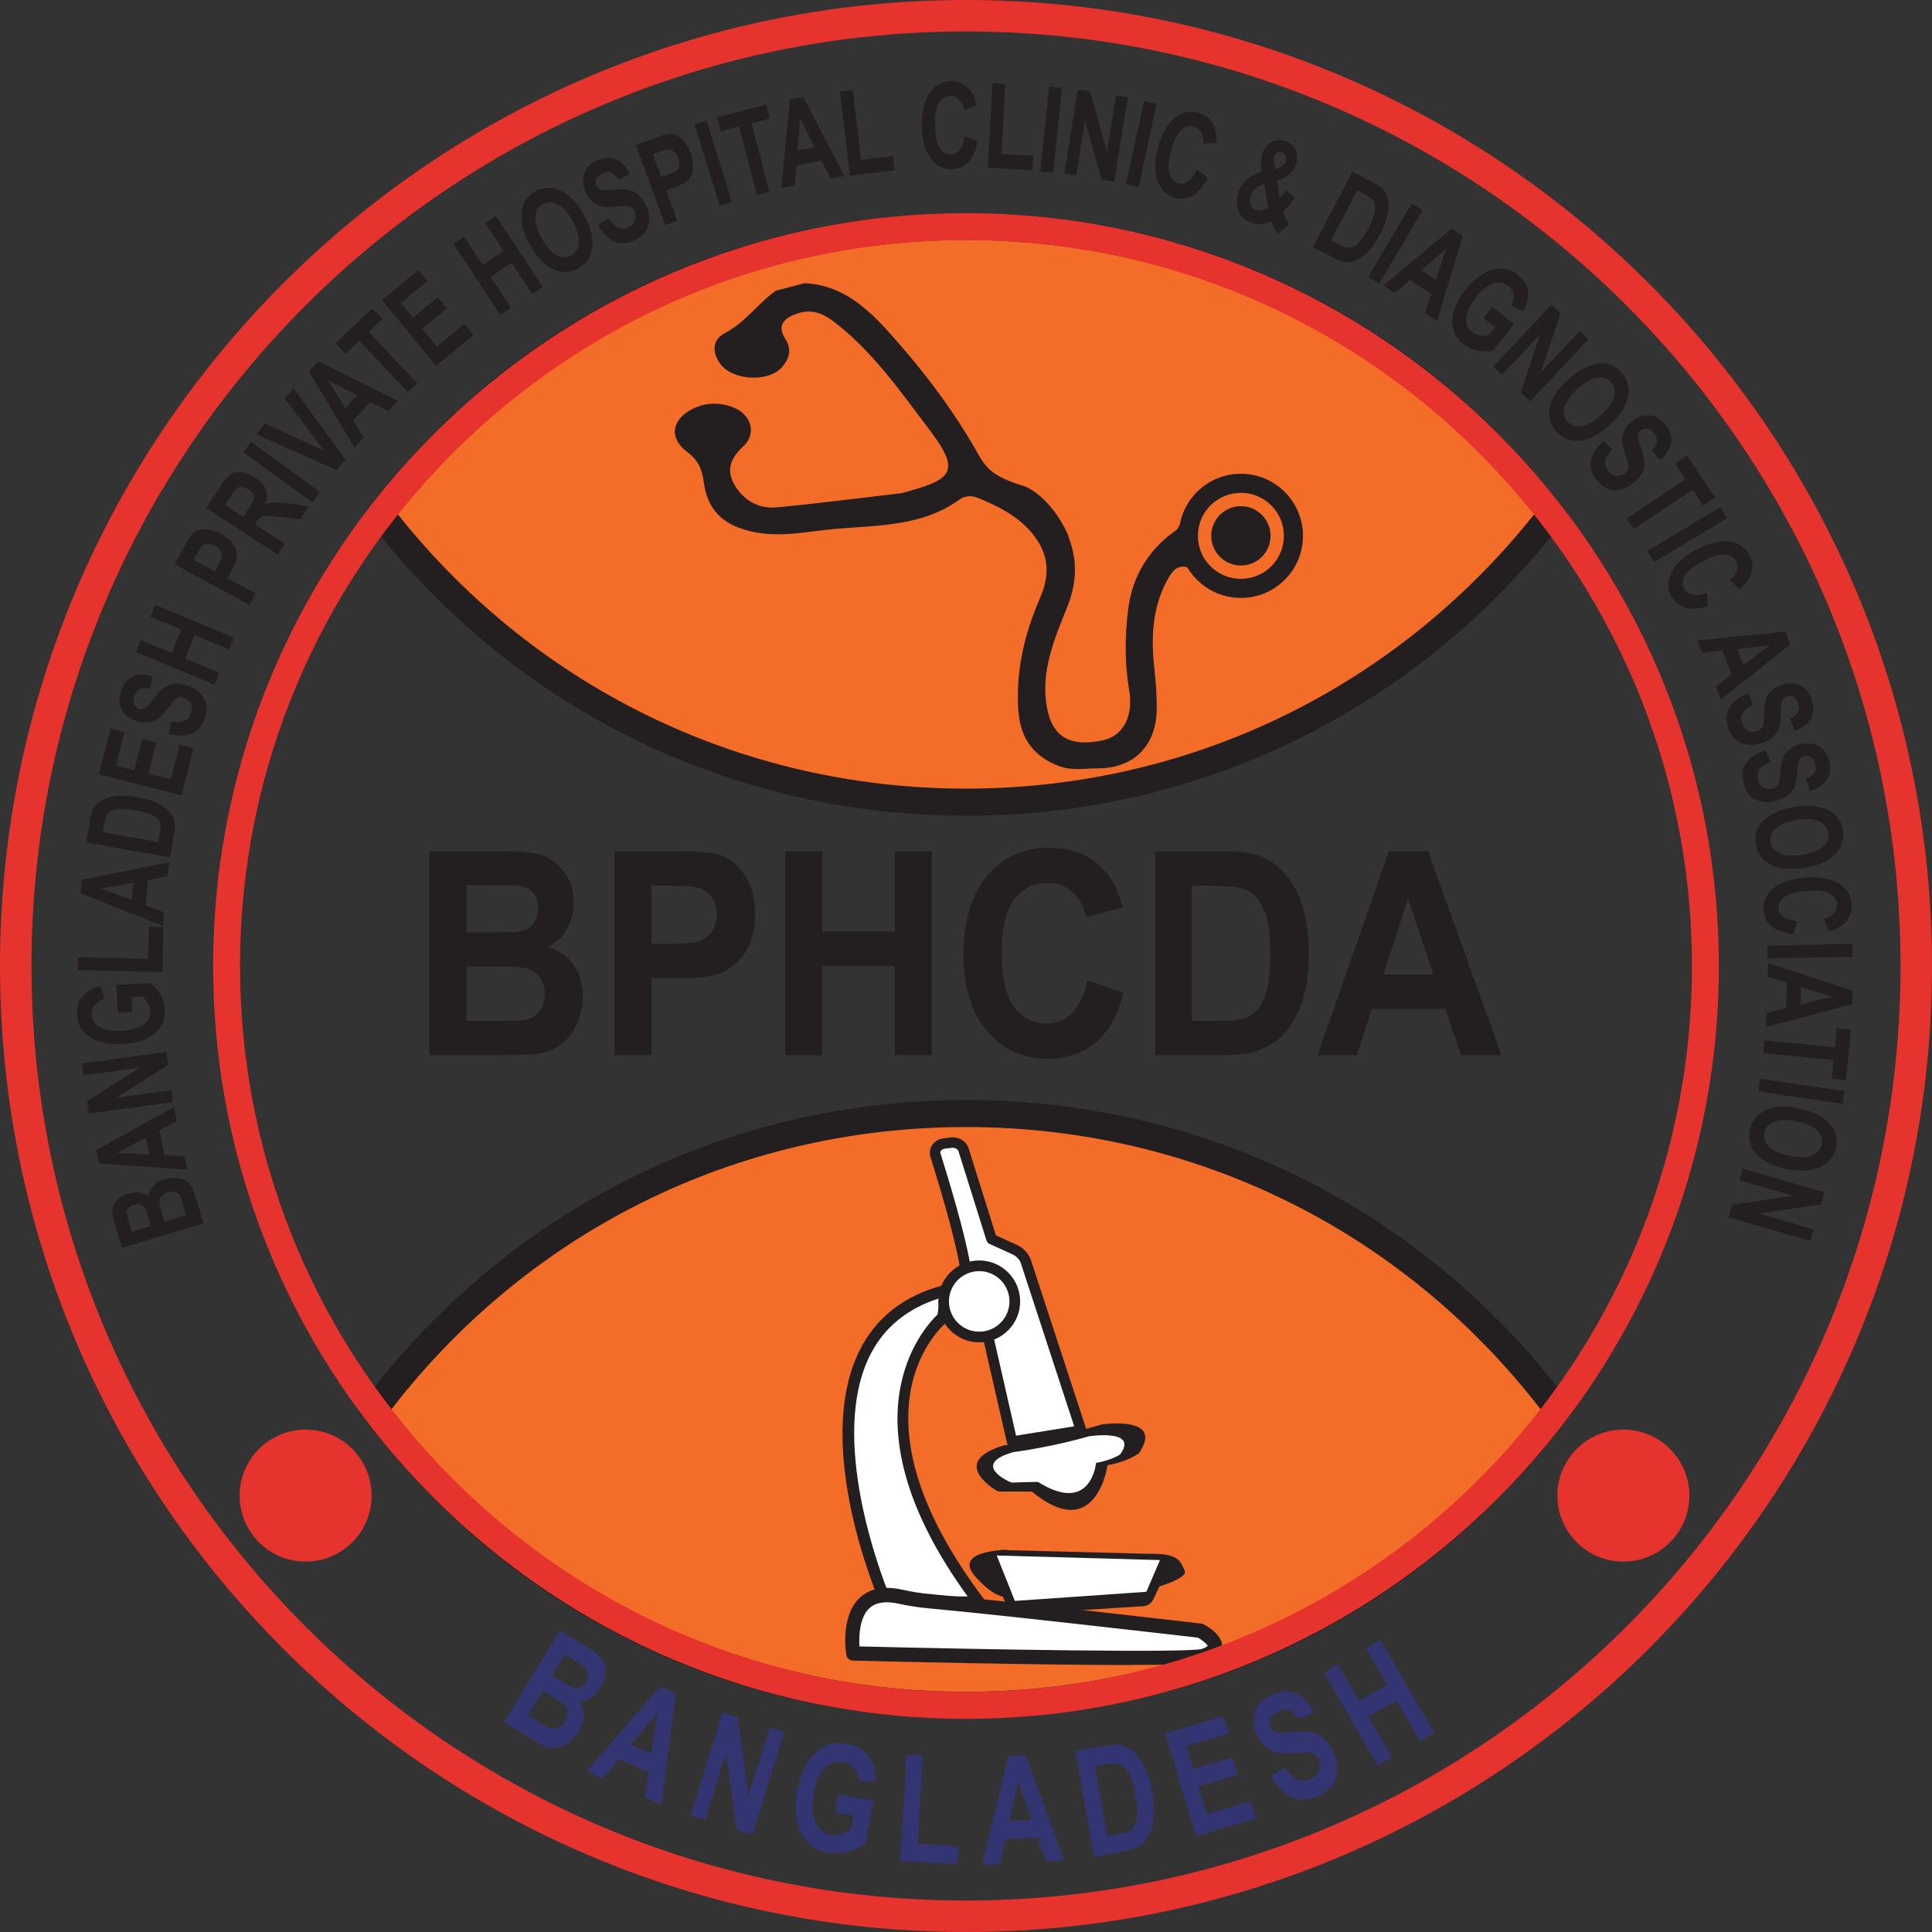 <?xml version="1.0" encoding="UTF-8"?>
<svg id="Layer_2" data-name="Layer 2" xmlns="http://www.w3.org/2000/svg" viewBox="0 0 160.88 160.88">
  <rect x="0" y="0" width="160.88" height="160.88" fill="#333333" stroke="none"/>
  <defs>
    <style>
      .cls-1 {
        fill: #231f20;
      }

      .cls-2 {
        fill: #fff;
      }

      .cls-3 {
        fill: #232021;
      }

      .cls-4 {
        fill: #e6332d;
      }

      .cls-5 {
        fill: #f36c28;
      }

      .cls-6 {
        fill: #333472;
      }
    </style>
  </defs>
  <g id="Layer_1-2" data-name="Layer 1">
    <g>
      <g>
        <g>
          <path class="cls-1" d="M10.16,103.92l-.61-2.03c-.12-.4-.19-.71-.2-.92-.01-.21.03-.42.12-.62.1-.2.25-.38.45-.56.21-.17.45-.31.75-.39.32-.1.63-.12.93-.07.3.05.56.16.75.34.03-.35.16-.65.4-.9.24-.25.56-.44.95-.56.31-.09.63-.13.95-.11.32.02.6.1.83.23.23.13.41.33.53.59.08.16.22.57.42,1.22l.52,1.73-6.79,2.04ZM10.98,102.56l1.57-.47-.2-.67c-.12-.4-.2-.65-.25-.74-.08-.17-.2-.28-.37-.34-.16-.06-.36-.06-.58,0-.21.06-.37.16-.47.28-.11.13-.15.28-.12.46.02.11.1.4.24.88l.18.59ZM13.69,101.74l1.82-.55-.29-.95c-.11-.37-.2-.6-.25-.69-.08-.14-.21-.24-.38-.29s-.38-.04-.62.03c-.2.06-.37.15-.49.27-.12.12-.19.26-.21.41-.02.16.04.47.18.94l.25.83Z"/>
          <path class="cls-1" d="M14.48,92.2l.25,1.14-1.48.79.45,2.07,1.67.09.24,1.11-7.37-.52-.24-1.11,6.48-3.58ZM12.15,94.73l-2.42,1.27,2.72.14-.31-1.41Z"/>
          <path class="cls-1" d="M14.42,91.77l-7.03.95-.14-1.03,4.4-2.79-4.69.64-.13-.99,7.03-.96.14,1.07-4.3,2.74,4.58-.62.13.99Z"/>
          <path class="cls-1" d="M11.01,84.27l-1.19.06-.12-2.31,2.82-.15c.3.21.57.52.82.93.24.41.38.84.4,1.27.03.55-.1,1.05-.39,1.47-.29.43-.72.76-1.28,1-.57.24-1.19.38-1.87.41-.74.04-1.4-.04-1.99-.24-.59-.2-1.04-.52-1.37-.95-.25-.33-.39-.74-.42-1.25-.03-.66.12-1.18.47-1.57.35-.39.85-.65,1.49-.8l.32,1.05c-.34.09-.61.25-.8.46-.19.22-.28.48-.26.79.02.47.24.83.65,1.08.41.25,1.01.36,1.79.32.84-.04,1.46-.22,1.87-.52.41-.3.6-.68.57-1.13-.01-.22-.08-.45-.21-.67-.13-.22-.28-.4-.46-.56l-.9.05.07,1.23Z"/>
          <path class="cls-1" d="M13.51,80.94l-7.03-.16.02-1.07,5.84.13.06-2.66,1.2.03-.08,3.73Z"/>
          <path class="cls-1" d="M14.08,71.81l-.11,1.16-1.65.31-.2,2.11,1.56.59-.11,1.13-6.87-2.73.11-1.13,7.26-1.44ZM11.1,73.51l-2.69.48,2.55.96.14-1.44Z"/>
          <path class="cls-1" d="M7.17,70.15l.34-1.93c.08-.43.18-.76.31-.97.17-.29.43-.51.78-.68.35-.16.75-.27,1.22-.3.47-.04,1.03,0,1.68.12.58.1,1.06.24,1.46.42.49.22.86.48,1.14.78.21.22.35.5.43.84.06.25.05.57-.02.96l-.35,1.99-6.99-1.22ZM8.54,69.3l4.63.81.14-.79c.05-.29.07-.51.05-.65-.03-.18-.1-.34-.22-.48-.12-.14-.33-.27-.63-.39-.3-.13-.72-.24-1.26-.33-.54-.09-.96-.13-1.26-.11-.3.02-.54.08-.73.18-.18.1-.32.24-.41.43-.07.14-.14.42-.22.85l-.08.47Z"/>
          <path class="cls-1" d="M15.11,66.23l-6.88-1.74.97-3.81,1.16.29-.7,2.77,1.53.39.65-2.58,1.16.29-.65,2.58,1.87.47.73-2.87,1.16.29-.99,3.91Z"/>
          <path class="cls-1" d="M14.04,61.11l.2-1.03c.46.09.83.07,1.1-.04.27-.11.45-.32.56-.63.11-.33.1-.61-.03-.83-.13-.23-.32-.38-.57-.46-.16-.05-.31-.06-.44-.03-.13.03-.27.12-.41.27-.09.1-.28.34-.56.72-.36.49-.71.79-1.05.93-.47.19-.98.19-1.51.02-.34-.11-.64-.29-.89-.54-.25-.24-.41-.53-.47-.85-.07-.33-.03-.68.09-1.07.21-.63.55-1.05,1.03-1.24.48-.2,1.03-.2,1.65-.01l-.28,1.04c-.36-.07-.64-.06-.84.03-.2.09-.35.28-.44.57-.1.3-.09.55.01.77.07.14.19.24.36.3.16.05.31.05.46-.02.19-.08.44-.34.76-.79.32-.44.6-.76.85-.94.25-.18.53-.29.87-.33.33-.04.71.01,1.14.15.39.13.72.33,1.01.6.28.27.46.58.53.93.07.35.03.74-.12,1.18-.21.64-.57,1.06-1.07,1.27-.51.21-1.15.23-1.92.04Z"/>
          <path class="cls-1" d="M17.86,57.01l-6.55-2.72.41-.99,2.58,1.07.8-1.94-2.58-1.07.41-.99,6.55,2.72-.41.99-2.86-1.19-.8,1.94,2.86,1.19-.41.99Z"/>
          <path class="cls-1" d="M20.78,50.39l-6.23-3.4.82-1.51c.31-.57.55-.93.7-1.07.24-.22.56-.33.97-.34.41,0,.86.12,1.36.39.38.21.68.44.88.68.2.25.34.49.4.73.06.24.07.46.03.65-.06.26-.21.6-.44,1.02l-.33.61,2.35,1.28-.51.94ZM16.12,46.63l1.77.96.28-.51c.2-.37.3-.64.31-.8,0-.16-.05-.31-.15-.46-.1-.15-.24-.27-.43-.37-.23-.12-.44-.18-.64-.16-.2.02-.36.09-.48.23-.09.1-.23.31-.41.65l-.25.45Z"/>
          <path class="cls-1" d="M23.12,46.17l-5.95-3.86,1.23-1.89c.31-.48.59-.79.83-.93.25-.15.55-.2.91-.15.36.05.71.19,1.06.41.45.29.75.63.92,1.01.16.39.16.8-.02,1.24.28-.1.55-.15.81-.16.26,0,.7.03,1.3.11l1.51.21-.7,1.08-1.72-.19c-.61-.07-1.01-.1-1.18-.09-.18,0-.32.04-.42.11-.11.07-.23.2-.36.41l-.12.18,2.49,1.61-.58.9ZM20.26,43.05l.43-.67c.28-.43.43-.72.45-.86.02-.14,0-.28-.09-.42-.08-.14-.21-.26-.39-.38-.2-.13-.39-.19-.56-.19-.18,0-.33.06-.45.19-.06.06-.21.28-.45.64l-.45.7,1.51.98Z"/>
          <path class="cls-1" d="M26.01,41.84l-5.73-4.18.63-.87,5.73,4.18-.63.87Z"/>
          <path class="cls-1" d="M28.04,39.15l-6.71-2.99.73-.9,4.92,2.26-3.26-4.32.72-.88,4.32,5.94-.72.89Z"/>
          <path class="cls-1" d="M33.14,33.38l-.79.85-1.5-.76-1.44,1.55.88,1.42-.77.83-3.79-6.34.77-.83,6.64,3.27ZM29.74,32.92l-2.43-1.26,1.44,2.32.99-1.06Z"/>
          <path class="cls-1" d="M33.96,32.65l-4.05-4.28-1.14,1.08-.82-.87,3.06-2.9.83.87-1.14,1.08,4.05,4.28-.78.74Z"/>
          <path class="cls-1" d="M36.31,30.46l-4.51-5.48,3.04-2.5.76.93-2.21,1.82,1,1.21,2.06-1.69.76.92-2.06,1.69,1.23,1.49,2.29-1.88.76.92-3.11,2.57Z"/>
          <path class="cls-1" d="M41.67,26.23l-3.91-5.92.89-.59,1.54,2.33,1.75-1.16-1.54-2.33.89-.59,3.91,5.92-.89.59-1.71-2.59-1.75,1.16,1.71,2.59-.89.59Z"/>
          <path class="cls-1" d="M44.15,20.42c-.35-.63-.57-1.2-.67-1.71-.07-.37-.08-.74-.04-1.09.04-.35.14-.65.29-.89.2-.32.49-.59.87-.8.68-.38,1.39-.4,2.11-.05.72.34,1.36,1.02,1.92,2.03.55,1,.78,1.9.69,2.69-.1.79-.48,1.37-1.17,1.75-.69.38-1.4.4-2.11.06-.72-.34-1.35-1-1.89-1.99ZM45.1,19.84c.39.7.8,1.17,1.25,1.4.44.23.85.24,1.23.03.37-.21.58-.56.62-1.05.04-.49-.14-1.1-.53-1.82-.39-.71-.8-1.18-1.23-1.4-.43-.22-.83-.23-1.22-.01-.39.21-.6.56-.64,1.05-.04.48.13,1.09.53,1.8Z"/>
          <path class="cls-1" d="M49.8,18.72l.89-.55c.25.4.51.66.77.78.27.12.55.11.84-.02.31-.14.51-.34.59-.59.08-.25.06-.49-.04-.73-.07-.15-.16-.27-.28-.34s-.27-.12-.48-.12c-.14,0-.44.02-.91.07-.6.06-1.07.02-1.39-.14-.46-.22-.8-.59-1.03-1.1-.15-.33-.22-.67-.21-1.02,0-.35.11-.66.31-.93.19-.27.48-.49.85-.66.61-.27,1.14-.3,1.61-.09.47.22.84.62,1.13,1.2l-.95.5c-.19-.31-.39-.51-.59-.59s-.44-.06-.72.06c-.28.13-.47.31-.56.54-.06.15-.05.3.03.47.07.15.18.26.32.33.19.08.55.09,1.09.03.54-.07.96-.07,1.26-.01.3.06.58.2.83.41.25.22.47.53.66.94.17.37.25.75.24,1.14,0,.39-.12.73-.33,1.02-.21.28-.52.52-.94.71-.61.28-1.17.3-1.66.07-.5-.23-.94-.69-1.33-1.38Z"/>
          <path class="cls-1" d="M55.4,18.75l-2.46-6.66,1.61-.6c.61-.23,1.02-.34,1.23-.34.32,0,.64.12.96.39.32.26.57.66.77,1.19.15.41.22.77.21,1.09,0,.32-.07.59-.18.81-.11.22-.25.39-.4.51-.22.15-.55.31-1.01.48l-.66.24.93,2.51-1,.37ZM54.36,12.85l.7,1.89.55-.2c.4-.15.65-.28.76-.4.11-.12.17-.27.19-.44.02-.18,0-.36-.08-.56-.09-.24-.22-.42-.38-.54-.16-.12-.34-.17-.51-.15-.13.01-.38.09-.74.22l-.49.18Z"/>
          <path class="cls-1" d="M59.94,17.14l-2.12-6.77,1.02-.32,2.11,6.77-1.02.32Z"/>
          <path class="cls-1" d="M63.02,16.23l-1.48-5.7-1.52.4-.3-1.16,4.08-1.06.3,1.16-1.52.4,1.48,5.7-1.04.27Z"/>
          <path class="cls-1" d="M70.31,14.65l-1.14.22-.76-1.5-2.08.4-.13,1.67-1.12.21.69-7.36,1.11-.21,3.43,6.56ZM67.84,12.27l-1.22-2.45-.21,2.72,1.42-.27Z"/>
          <path class="cls-1" d="M70.78,14.62l-.83-6.99,1.06-.13.69,5.8,2.65-.31.14,1.19-3.71.44Z"/>
          <path class="cls-1" d="M80.35,11.34l1.05.42c-.15.78-.4,1.36-.77,1.74-.36.38-.83.58-1.4.59-.7.01-1.29-.3-1.75-.94-.46-.64-.71-1.51-.72-2.63-.02-1.18.19-2.1.64-2.76.45-.66,1.04-1,1.78-1.01.65-.01,1.18.24,1.59.74.25.3.43.73.56,1.3l-1.05.36c-.07-.37-.21-.65-.41-.86-.2-.21-.45-.31-.73-.31-.39,0-.71.2-.95.58-.24.38-.35.99-.34,1.84.01.9.15,1.53.39,1.91.25.38.56.56.95.56.28,0,.53-.13.73-.38.2-.25.34-.63.42-1.15Z"/>
          <path class="cls-1" d="M82.26,13.97l.39-7.03,1.07.06-.33,5.83,2.66.15-.07,1.19-3.73-.21Z"/>
          <path class="cls-1" d="M86.63,14.27l.74-7.06,1.07.11-.74,7.06-1.07-.11Z"/>
          <path class="cls-1" d="M88.63,14.46l1.12-7.01,1.03.16,1.4,5.02.75-4.68.98.16-1.12,7.01-1.06-.17-1.38-4.91-.73,4.57-.98-.16Z"/>
          <path class="cls-1" d="M93.76,15.35l1.5-6.93,1.05.23-1.49,6.94-1.05-.23Z"/>
          <path class="cls-1" d="M99.67,14.11l.89.69c-.35.71-.75,1.2-1.2,1.47-.45.27-.96.34-1.51.19-.68-.18-1.16-.63-1.44-1.37-.28-.74-.28-1.65,0-2.73.3-1.14.75-1.97,1.35-2.49.61-.52,1.27-.68,1.99-.5.63.16,1.07.54,1.34,1.14.16.35.22.82.2,1.4l-1.11.06c.03-.37-.02-.69-.16-.94-.14-.26-.35-.42-.62-.49-.38-.1-.74,0-1.07.31-.33.3-.6.86-.82,1.68-.23.87-.27,1.52-.13,1.95.14.43.39.69.77.79.28.07.54.02.8-.17.26-.18.5-.51.71-.99Z"/>
          <path class="cls-1" d="M107.35,18.71l-.96.75c-.21-.29-.38-.65-.51-1.07-.29.16-.58.26-.84.28s-.56-.02-.87-.14c-.62-.24-.99-.65-1.12-1.24-.1-.45-.06-.91.12-1.38.17-.42.41-.77.73-1.03.32-.26.72-.45,1.19-.55-.06-.33-.09-.64-.08-.91,0-.28.06-.52.14-.74.16-.4.41-.69.76-.88.35-.18.74-.19,1.19-.02.43.17.7.44.83.83.13.39.11.79-.06,1.21-.1.27-.26.5-.48.69-.21.19-.56.37-1.04.53l.21,1.48c.16-.16.32-.38.5-.67l.75.6c-.24.37-.43.64-.57.8-.14.16-.27.29-.39.39.05.17.13.37.24.59.11.22.19.38.25.46ZM105.27,15.34c-.28.06-.51.18-.7.34-.19.17-.33.36-.41.57-.11.27-.13.52-.06.75.07.22.21.38.44.47.15.06.31.08.47.05.17-.02.37-.1.6-.21l-.34-1.97ZM106.18,14.11l.36-.16c.26-.12.43-.28.51-.47.06-.16.07-.32.03-.47-.05-.15-.15-.26-.3-.32-.15-.06-.29-.05-.41.01-.12.07-.21.17-.26.3-.06.16-.06.37,0,.65l.09.45Z"/>
          <path class="cls-1" d="M112.61,14.29l1.74.91c.39.2.67.4.83.59.22.25.35.57.41.95.05.38.02.8-.08,1.25-.11.46-.32.98-.62,1.57-.27.52-.55.94-.84,1.26-.36.4-.72.68-1.08.85-.28.13-.59.18-.93.15-.26-.02-.56-.12-.91-.31l-1.79-.93,3.28-6.29ZM113.01,15.85l-2.17,4.17.71.37c.26.14.47.22.61.24.18.03.35,0,.52-.06.17-.07.35-.23.57-.48.21-.25.44-.62.7-1.1.25-.49.42-.88.49-1.17.07-.29.09-.54.05-.75-.04-.21-.13-.38-.28-.53-.11-.11-.36-.27-.75-.47l-.43-.22Z"/>
          <path class="cls-1" d="M113.93,23.06l3.62-6.1.92.55-3.62,6.1-.92-.55Z"/>
          <path class="cls-1" d="M119.63,26.73l-.97-.65.51-1.6-1.76-1.18-1.26,1.1-.94-.63,5.67-4.74.94.63-2.18,7.08ZM119.56,23.3l.86-2.59-2.06,1.79,1.2.81Z"/>
          <path class="cls-1" d="M123.53,26.49l.74-.94,1.81,1.44-1.76,2.21c-.36.09-.77.09-1.24,0-.47-.09-.88-.27-1.22-.55-.43-.35-.72-.77-.84-1.27-.13-.5-.09-1.04.1-1.62.2-.58.51-1.14.93-1.67.46-.58.96-1.02,1.5-1.32.54-.31,1.08-.44,1.62-.4.41.03.82.2,1.21.51.52.41.8.88.86,1.39.06.52-.07,1.07-.39,1.64l-1-.45c.16-.32.22-.62.18-.91-.04-.29-.17-.53-.42-.72-.37-.29-.78-.37-1.24-.23-.46.14-.94.51-1.42,1.12-.52.66-.81,1.24-.85,1.74-.04.5.11.9.47,1.18.18.14.39.23.64.28.25.05.49.06.72.03l.56-.7-.96-.76Z"/>
          <path class="cls-1" d="M124.35,30.54l4.85-5.17.76.71-1.66,4.94,3.24-3.45.73.68-4.85,5.17-.78-.74,1.61-4.84-3.17,3.37-.73-.68Z"/>
          <path class="cls-1" d="M130.57,31.61c.54-.48,1.04-.83,1.51-1.04.35-.15.7-.25,1.05-.29.35-.04.66-.01.93.08.36.12.69.34.97.66.53.58.7,1.26.54,2.04-.17.78-.68,1.56-1.53,2.34-.85.77-1.67,1.2-2.46,1.29-.79.09-1.45-.16-1.97-.73-.53-.58-.71-1.27-.55-2.04.16-.78.66-1.54,1.5-2.3ZM131.35,32.39c-.6.54-.95,1.05-1.07,1.53-.12.48-.04.88.25,1.2.29.32.67.44,1.16.36.49-.07,1.04-.39,1.65-.94.6-.55.96-1.05,1.08-1.52.12-.47.03-.86-.27-1.19-.3-.33-.69-.46-1.17-.38-.48.07-1.02.38-1.63.93Z"/>
          <path class="cls-1" d="M133.52,36.7l.74.74c-.33.34-.53.65-.58.93-.06.29.01.56.21.82.21.27.45.42.71.44.26.02.5-.05.7-.21.13-.1.22-.22.27-.35.05-.13.05-.29,0-.49-.03-.13-.12-.42-.28-.87-.2-.57-.26-1.03-.18-1.39.11-.5.39-.92.83-1.26.29-.22.6-.37.94-.44.34-.07.67-.04.97.08.31.13.58.35.83.68.41.53.56,1.04.46,1.55-.1.5-.41.96-.91,1.38l-.7-.81c.26-.26.41-.5.44-.71.03-.22-.04-.44-.22-.68-.19-.25-.41-.39-.65-.42-.16-.02-.31.02-.45.13-.13.1-.21.23-.24.39-.04.2.04.56.23,1.07.19.51.29.92.3,1.23.01.31-.06.61-.21.9-.15.3-.41.58-.76.86-.32.25-.68.41-1.06.5-.38.08-.74.06-1.06-.08-.33-.14-.63-.39-.91-.75-.41-.53-.56-1.07-.45-1.6.11-.54.45-1.08,1.04-1.62Z"/>
          <path class="cls-1" d="M135.45,43.17l4.9-3.27-.87-1.31,1-.67,2.34,3.51-1,.67-.87-1.31-4.9,3.27-.59-.89Z"/>
          <path class="cls-1" d="M137.19,45.88l6.08-3.65.55.92-6.08,3.65-.55-.92Z"/>
          <path class="cls-1" d="M142.13,49.36l.1,1.12c-.76.22-1.39.26-1.9.11-.51-.15-.89-.48-1.16-.98-.33-.62-.32-1.28.04-1.99.36-.7,1.03-1.32,2.01-1.84,1.04-.55,1.96-.78,2.75-.68.79.1,1.36.47,1.71,1.13.3.57.32,1.16.06,1.76-.15.35-.46.72-.9,1.09l-.8-.78c.29-.23.49-.48.59-.75.1-.28.08-.54-.06-.79-.18-.35-.5-.54-.95-.58-.45-.04-1.04.14-1.79.53-.79.42-1.3.83-1.52,1.22-.22.39-.25.76-.06,1.1.13.25.36.41.67.48.31.07.71.02,1.22-.14Z"/>
        </g>
        <g>
          <path class="cls-1" d="M143.31,58.26l-.43-1.08,1.32-1.03-.79-1.97-1.66.19-.42-1.05,7.35-.73.42,1.05-5.79,4.61ZM145.18,55.39l2.17-1.66-2.71.32.54,1.34Z"/>
          <path class="cls-1" d="M145.56,57.73l.44.95c-.43.2-.72.43-.87.68-.15.25-.18.53-.08.84.1.33.28.55.52.65.24.11.48.12.73.04.16-.05.28-.13.37-.23.09-.11.15-.26.18-.46.02-.14.03-.44.04-.91,0-.6.11-1.06.3-1.36.27-.43.68-.73,1.21-.9.34-.11.69-.14,1.04-.09.35.05.64.19.88.41.24.23.43.53.55.92.2.64.17,1.17-.1,1.61-.27.44-.71.76-1.33.98l-.38-1c.33-.15.55-.33.66-.52.11-.19.11-.43.02-.72-.09-.3-.25-.5-.47-.62-.14-.07-.3-.08-.47-.03-.16.05-.28.14-.36.28-.1.17-.15.54-.15,1.08,0,.55-.04.97-.14,1.26-.09.29-.26.55-.51.78-.25.23-.59.41-1.01.54-.39.12-.78.16-1.17.1-.39-.05-.71-.2-.97-.44-.26-.24-.46-.58-.59-1.02-.2-.64-.16-1.19.12-1.66.29-.47.8-.86,1.53-1.16Z"/>
          <path class="cls-1" d="M147.04,62.48l.38.98c-.44.17-.74.37-.91.61-.17.24-.21.52-.14.83.08.34.24.57.47.69.23.12.47.16.73.09.16-.04.29-.11.39-.21.1-.1.17-.25.21-.45.03-.14.06-.44.1-.91.05-.6.18-1.05.4-1.34.3-.41.73-.68,1.27-.81.35-.08.7-.09,1.04-.01.34.08.63.23.85.48.23.24.39.56.49.96.16.65.08,1.18-.22,1.6-.3.42-.77.71-1.4.88l-.31-1.03c.34-.13.58-.29.7-.47.12-.18.14-.42.07-.72-.07-.3-.21-.52-.42-.65-.13-.08-.29-.11-.47-.06-.16.04-.29.13-.38.26-.12.17-.19.52-.23,1.07-.04.55-.11.96-.23,1.24-.11.28-.3.53-.56.74-.26.21-.61.37-1.05.47-.4.09-.78.1-1.17.02-.39-.08-.7-.25-.94-.51-.24-.26-.41-.61-.52-1.06-.16-.65-.08-1.2.24-1.65.32-.45.86-.8,1.61-1.05Z"/>
          <path class="cls-1" d="M149.39,67.2c.71-.11,1.33-.13,1.83-.05.38.06.72.17,1.04.33.32.16.56.35.74.58.24.3.39.66.46,1.08.12.77-.1,1.44-.66,2.01-.57.57-1.42.94-2.56,1.12-1.13.18-2.05.09-2.77-.26-.71-.36-1.13-.92-1.25-1.69-.13-.78.09-1.45.66-2.01.56-.56,1.4-.93,2.52-1.11ZM149.62,68.28c-.79.13-1.37.36-1.74.7-.37.34-.51.72-.45,1.14.07.42.33.74.78.94.45.21,1.08.24,1.89.11.8-.13,1.38-.36,1.73-.68.35-.33.49-.71.42-1.14-.07-.44-.33-.76-.77-.96-.44-.2-1.07-.24-1.87-.11Z"/>
          <path class="cls-1" d="M149.67,76.72l-.36,1.07c-.78-.1-1.38-.32-1.78-.66-.4-.34-.63-.79-.67-1.36-.05-.7.22-1.3.83-1.81.61-.5,1.47-.8,2.58-.88,1.18-.09,2.11.07,2.8.47.69.4,1.06.98,1.12,1.72.05.65-.16,1.19-.64,1.64-.28.26-.7.48-1.26.64l-.42-1.03c.36-.09.64-.24.84-.46.2-.21.28-.46.26-.75-.03-.39-.24-.7-.64-.91-.39-.22-1.01-.29-1.86-.22-.89.07-1.52.24-1.88.51-.36.27-.53.6-.5.98.02.28.16.52.42.7.26.19.65.3,1.17.35Z"/>
          <path class="cls-1" d="M147.15,78.75l7.09-.16.03,1.07-7.09.16-.02-1.07Z"/>
          <path class="cls-1" d="M147.06,85.53l.04-1.17,1.63-.41.07-2.12-1.6-.49.04-1.14,7.03,2.29-.04,1.13-7.16,1.9ZM149.93,83.65l2.65-.65-2.61-.8-.05,1.45Z"/>
          <path class="cls-1" d="M146.92,86.63l5.87.57.15-1.57,1.19.12-.41,4.2-1.19-.12.15-1.56-5.87-.57.1-1.07Z"/>
          <path class="cls-1" d="M146.56,89.83l7.02,1.02-.15,1.06-7.02-1.02.15-1.06Z"/>
          <path class="cls-1" d="M149.77,92.29c.71.15,1.29.35,1.73.6.33.19.61.42.85.68.24.26.4.53.49.8.12.36.13.75.05,1.18-.16.77-.6,1.31-1.33,1.64-.73.33-1.66.38-2.79.15-1.12-.23-1.95-.64-2.49-1.22-.54-.59-.73-1.26-.58-2.02.16-.77.6-1.32,1.32-1.65.72-.33,1.64-.38,2.75-.15ZM149.6,93.38c-.79-.16-1.41-.15-1.87.04-.46.19-.74.49-.82.91-.09.42.05.8.39,1.15.35.35.92.61,1.73.77.8.16,1.42.15,1.86-.03.45-.18.71-.49.8-.92.09-.43-.04-.82-.38-1.17-.34-.35-.91-.6-1.71-.76Z"/>
          <path class="cls-1" d="M145.12,97.31l6.81,1.98-.29,1-5.16.76,4.55,1.33-.28.96-6.81-1.98.3-1.03,5.04-.76-4.44-1.29.28-.96Z"/>
        </g>
      </g>
      <path class="cls-6" d="M46.64,135.79l2.32,1.42c.46.28.79.51.98.7.2.19.33.42.41.68.08.27.1.57.06.91-.04.34-.17.67-.37,1-.22.36-.49.64-.82.85-.33.21-.66.31-1.01.31.27.35.4.75.39,1.19,0,.44-.15.88-.42,1.32-.21.35-.48.65-.8.9-.32.25-.65.41-.98.48-.33.07-.67.03-1.01-.12-.21-.09-.69-.36-1.45-.81l-1.98-1.21,4.65-7.63ZM45.19,140.8l-1.24,2.04,1.09.66c.42.26.7.41.83.44.2.06.4.05.61-.04.21-.09.39-.28.56-.55.14-.23.22-.45.23-.66.01-.21-.04-.4-.15-.57-.11-.17-.44-.42-.97-.74l-.95-.58ZM47.04,137.77l-1.08,1.76.77.47c.46.28.75.44.87.49.22.09.43.1.64.02.21-.08.39-.24.54-.49.14-.24.21-.46.2-.67,0-.21-.1-.39-.28-.54-.11-.09-.43-.3-.99-.64l-.67-.41Z"/>
      <path class="cls-6" d="M55.08,150.3l-1.36-.62.3-2.09-2.48-1.12-1.35,1.62-1.33-.6,6.1-7.05,1.32.6-1.21,9.26ZM54.24,146.03l.51-3.41-2.2,2.64,1.69.77Z"/>
      <path class="cls-6" d="M57.5,151.17l2.66-8.53,1.28.4.88,6.52,1.78-5.7,1.22.38-2.66,8.53-1.32-.41-.88-6.38-1.74,5.56-1.22-.38Z"/>
      <path class="cls-6" d="M69.54,150.9l.26-1.48,2.91.52-.62,3.5c-.35.31-.81.55-1.4.73-.59.18-1.15.22-1.71.12-.7-.12-1.28-.43-1.73-.9-.45-.48-.75-1.1-.88-1.86-.13-.76-.13-1.57.02-2.41.16-.92.45-1.7.87-2.36.42-.66.94-1.13,1.57-1.41.48-.22,1.04-.27,1.68-.15.83.15,1.44.49,1.83,1.03.39.54.57,1.23.56,2.06l-1.4.09c-.02-.45-.13-.82-.35-1.12-.22-.3-.52-.48-.91-.55-.59-.1-1.1.06-1.54.49-.44.43-.74,1.13-.91,2.1-.19,1.04-.15,1.86.11,2.44.26.58.68.93,1.25,1.03.28.05.58.03.89-.07.31-.1.59-.23.83-.4l.2-1.12-1.55-.27Z"/>
      <path class="cls-6" d="M74.96,154.96l.52-8.84,1.37.08-.43,7.34,3.41.2-.09,1.5-4.78-.28Z"/>
      <path class="cls-6" d="M88.6,154.93l-1.49.08-.7-2-2.71.14-.45,2.06-1.45.08,2.17-9.06,1.45-.08,3.19,8.78ZM85.89,151.54l-1.11-3.26-.74,3.36,1.85-.1Z"/>
      <path class="cls-6" d="M89.57,145.81l2.47-.43c.56-.1.99-.12,1.3-.06.42.08.8.29,1.15.63.35.34.64.78.89,1.31.24.54.44,1.22.58,2.04.13.72.17,1.36.12,1.91-.06.67-.2,1.23-.45,1.68-.18.34-.46.63-.83.87-.28.18-.67.31-1.16.4l-2.55.45-1.54-8.8ZM91.18,147.06l1.02,5.83,1.01-.18c.38-.07.65-.14.8-.23.21-.11.37-.26.48-.46.11-.2.18-.5.21-.91.02-.41-.03-.96-.15-1.64-.12-.68-.26-1.19-.41-1.54-.16-.35-.33-.61-.53-.78-.2-.18-.43-.28-.7-.3-.2-.02-.57.01-1.13.11l-.61.11Z"/>
      <path class="cls-6" d="M99.61,152.91l-2.57-8.56,4.83-1.45.44,1.45-3.51,1.06.57,1.9,3.27-.98.43,1.44-3.27.98.7,2.33,3.64-1.09.43,1.44-4.95,1.49Z"/>
      <path class="cls-6" d="M105.85,147.87l1.16-.69c.31.51.63.84.96,1,.34.16.69.15,1.08-.01.41-.17.66-.42.77-.73.11-.31.1-.62-.03-.92-.08-.19-.2-.34-.34-.44-.15-.1-.35-.15-.61-.16-.18,0-.56.02-1.16.08-.77.07-1.36,0-1.77-.2-.58-.29-1.01-.75-1.29-1.4-.18-.42-.26-.85-.23-1.29.02-.44.16-.83.42-1.17.26-.34.63-.61,1.11-.82.78-.34,1.47-.37,2.06-.09.59.28,1.06.79,1.4,1.54l-1.23.62c-.24-.4-.48-.65-.74-.76-.26-.11-.56-.09-.92.07-.37.16-.61.38-.73.67-.08.18-.07.38.02.6.08.19.22.33.4.42.24.11.7.12,1.4.05.7-.07,1.23-.07,1.62,0,.38.08.73.26,1.05.54.32.28.59.68.81,1.2.2.47.29.95.27,1.45-.02.5-.17.92-.45,1.28-.28.36-.69.65-1.23.88-.79.34-1.5.36-2.13.07-.63-.3-1.18-.89-1.66-1.77Z"/>
      <path class="cls-6" d="M114.72,147.02l-4.48-7.73,1.19-.69,1.76,3.04,2.33-1.35-1.76-3.04,1.19-.69,4.48,7.73-1.19.69-1.96-3.38-2.33,1.35,1.96,3.38-1.19.69Z"/>
      <path class="cls-4" d="M30.92,125.07c-.29,3.02-2.98,5.23-6,4.94s-5.23-2.98-4.94-6c.29-3.02,2.98-5.23,6-4.94,3.02.29,5.23,2.98,4.94,6Z"/>
      <path class="cls-4" d="M140.65,125.07c-.29,3.02-2.98,5.23-6,4.94s-5.23-2.98-4.94-6c.29-3.02,2.98-5.23,6-4.94,3.02.29,5.23,2.98,4.94,6Z"/>
      <g>
        <path class="cls-1" d="M35.76,70.89h6.1c1.21,0,2.11.06,2.7.17.59.11,1.12.35,1.59.7.47.36.86.83,1.17,1.42.31.59.47,1.25.47,1.99,0,.8-.19,1.53-.58,2.19-.39.66-.91,1.16-1.57,1.49.93.3,1.65.81,2.15,1.54.5.73.75,1.58.75,2.56,0,.77-.16,1.52-.48,2.25-.32.73-.76,1.31-1.32,1.75-.56.44-1.25.7-2.07.81-.51.06-1.75.1-3.72.12h-5.2v-16.98ZM38.85,73.71v3.93h2.02c1.2,0,1.95-.02,2.24-.06.53-.07.94-.27,1.25-.61.3-.34.45-.78.45-1.33s-.13-.95-.39-1.28c-.26-.33-.65-.53-1.16-.6-.31-.04-1.18-.06-2.63-.06h-1.77ZM38.85,80.47v4.54h2.85c1.11,0,1.82-.03,2.11-.1.46-.09.83-.32,1.12-.68.29-.36.43-.84.43-1.44,0-.51-.11-.94-.33-1.3-.22-.36-.54-.61-.96-.78-.42-.16-1.33-.24-2.73-.24h-2.49Z"/>
        <path class="cls-1" d="M51.16,87.87v-16.98h4.95c1.87,0,3.1.08,3.67.25.87.25,1.61.81,2.2,1.66.59.85.89,1.96.89,3.31,0,1.04-.17,1.92-.51,2.63-.34.71-.77,1.27-1.3,1.67-.52.41-1.06.67-1.6.8-.74.16-1.8.24-3.2.24h-2.01v6.41h-3.08ZM54.24,73.76v4.82h1.69c1.22,0,2.03-.09,2.44-.27.41-.18.73-.46.96-.83.23-.38.35-.82.35-1.32,0-.62-.16-1.13-.49-1.53-.33-.4-.74-.65-1.24-.75-.37-.08-1.11-.12-2.22-.12h-1.49Z"/>
        <path class="cls-1" d="M65.39,87.87v-16.98h3.08v6.68h6.04v-6.68h3.08v16.98h-3.08v-7.43h-6.04v7.43h-3.08Z"/>
        <path class="cls-1" d="M90.55,81.63l2.99,1.05c-.46,1.85-1.22,3.23-2.29,4.13-1.07.9-2.42,1.35-4.06,1.35-2.03,0-3.69-.77-5-2.31-1.31-1.54-1.96-3.65-1.96-6.32,0-2.83.66-5.02,1.97-6.59,1.31-1.56,3.04-2.35,5.18-2.35,1.87,0,3.38.61,4.55,1.84.69.73,1.21,1.77,1.56,3.13l-3.05.81c-.18-.88-.56-1.58-1.13-2.09-.57-.51-1.27-.76-2.09-.76-1.13,0-2.05.45-2.75,1.36-.7.9-1.06,2.37-1.06,4.39,0,2.15.35,3.68,1.04,4.59.69.91,1.6,1.37,2.71,1.37.82,0,1.52-.29,2.11-.87.59-.58,1.01-1.49,1.27-2.73Z"/>
        <path class="cls-1" d="M96.18,70.89h5.63c1.27,0,2.24.11,2.91.32.9.29,1.66.81,2.3,1.56.64.75,1.12,1.67,1.46,2.75.33,1.09.5,2.42.5,4.01,0,1.4-.16,2.6-.47,3.61-.38,1.24-.93,2.24-1.63,3-.53.58-1.26,1.03-2.17,1.36-.68.24-1.59.36-2.73.36h-5.8v-16.98ZM99.26,73.76v11.25h2.3c.86,0,1.48-.05,1.86-.16.5-.14.92-.37,1.24-.71.33-.33.6-.88.81-1.64.21-.76.31-1.8.31-3.11s-.1-2.32-.31-3.02c-.21-.7-.5-1.25-.87-1.65-.37-.39-.85-.66-1.43-.8-.43-.11-1.27-.16-2.53-.16h-1.38Z"/>
        <path class="cls-1" d="M125.02,87.87h-3.35l-1.33-3.86h-6.1l-1.26,3.86h-3.27l5.95-16.98h3.26l6.11,16.98ZM119.35,81.15l-2.1-6.3-2.06,6.3h4.17Z"/>
      </g>
      <g>
        <path class="cls-5" d="M80.44,92.72c-20.15,0-38.04,9.68-49.27,24.64,11.23,14.96,29.12,24.64,49.27,24.64s38.04-9.68,49.27-24.64c-11.23-14.96-29.12-24.64-49.27-24.64Z"/>
        <path class="cls-1" d="M80.44,91.6c-19.91,0-38.19,9.15-50.17,25.09l-.51.67.51.67c11.97,15.95,30.26,25.09,50.17,25.09s38.19-9.14,50.16-25.09l.51-.67-.51-.67c-11.97-15.95-30.25-25.09-50.16-25.09ZM128.81,116.69c-11.54,15.38-29.17,24.19-48.37,24.19s-36.83-8.82-48.37-24.19v1.35c11.54-15.38,29.17-24.19,48.37-24.19s36.83,8.82,48.37,24.19v-1.35Z"/>
      </g>
      <g>
        <path class="cls-5" d="M80.44,18.87c-19.84,0-37.47,9.39-48.73,23.96,11.26,14.57,28.9,23.96,48.73,23.96s37.47-9.39,48.73-23.96c-11.26-14.57-28.9-23.96-48.73-23.96Z"/>
        <path class="cls-1" d="M80.44,17.75c-19.55,0-37.64,8.89-49.62,24.4l-.53.69.53.69c11.98,15.5,30.07,24.4,49.62,24.4s37.64-8.89,49.62-24.4l.53-.69-.53-.69c-11.98-15.5-30.07-24.4-49.62-24.4ZM128.29,42.14c-11.56,14.95-29,23.53-47.85,23.53s-36.29-8.57-47.85-23.53v1.37c11.56-14.95,29-23.53,47.85-23.53s36.29,8.57,47.85,23.53v-1.37Z"/>
      </g>
      <g>
        <g>
          <path class="cls-1" d="M91.72,118.62s5.32-.8,3.11,2.41c-1.24.81-2.6.97-2.6.97,0,0-.93,6.63-6.3,2.21-2.32-.04-2.68.04-2.88-.05-.2-.1-4.1-2.41.54-3.8,4.45-.57,8.13-1.74,8.13-1.74Z"/>
          <path class="cls-2" d="M90.7,119.6s4.15-.64,2.57,1.52c-.94.56-2,.69-2,.69,0,0-.39,4.38-4.84,1.59-1.83.02-2.11.09-2.27.03-.16-.06-3.35-1.49.22-2.51,3.47-.47,6.31-1.32,6.31-1.32Z"/>
        </g>
        <g>
          <path class="cls-2" d="M78.63,95.22l.6-.07c.46-.05.9.21,1.02.6l2.33,7.43,1.9.86c.47.21.82.58.96,1.03l4.6,14.05-5.75.93-2.02-8.84s5.73-3.83-1.87-5.61c-.37-2.5-1.86-7.41-2.49-9.4-.15-.46.19-.92.73-.98Z"/>
          <path class="cls-1" d="M84.28,120.49c-.2,0-.38-.14-.43-.34l-2.02-8.84c-.04-.18.03-.36.18-.46.58-.39,2.05-1.64,1.86-2.71-.16-.87-1.4-1.59-3.59-2.11-.18-.04-.31-.19-.33-.36-.36-2.47-1.85-7.35-2.47-9.33-.1-.33-.05-.68.13-.97.21-.32.56-.53.96-.58h0l.6-.07c.67-.08,1.31.31,1.49.91l2.27,7.24,1.72.78c.58.26,1.01.73,1.2,1.29l4.6,14.05c.04.12.02.26-.04.36-.07.11-.18.18-.3.2l-5.75.93s-.05,0-.07,0ZM82.75,111.39l1.86,8.16,4.84-.78-4.44-13.57c-.11-.33-.37-.6-.72-.76l-1.9-.86c-.11-.05-.2-.15-.24-.27l-2.33-7.43c-.06-.2-.31-.33-.55-.3l-.59.07c-.14.02-.26.08-.33.18-.05.07-.06.15-.03.23.61,1.93,2.02,6.57,2.46,9.17,2.44.61,3.74,1.51,3.96,2.74.28,1.53-1.35,2.93-1.99,3.41Z"/>
        </g>
        <g>
          <path class="cls-3" d="M95.89,132.3s3.08-.81,2.76-1.51c-.31-.67-.44-1.51-2.98-1.38-2.54.13.22,2.89.22,2.89Z"/>
          <g>
            <path class="cls-1" d="M84.8,134.39c-.41,0-.78-.24-.94-.62l-1.42-3.27c-.14-.32-.11-.69.09-.98.2-.29.52-.43.88-.45l12.8.33c.35,0,.66.19.85.49.18.29.2.66.06.98l-1.07,2.29c-.16.34-.49.57-.87.59l-10.31.66s-.04,0-.07,0ZM84.97,131.16l.49,1.13,8.98-.57.15-.32-9.62-.25Z"/>
            <path class="cls-1" d="M83.88,129.06s1.92,3.3,1.06,3.61c-.83.31-1.65.9-3.69-1.35-2.04-2.25,2.64-2.26,2.64-2.26Z"/>
            <polygon class="cls-2" points="83 129.53 96.59 129.91 95.46 132.55 84.51 133.31 83 129.53"/>
          </g>
        </g>
        <g>
          <path class="cls-2" d="M78.53,109.7s-9.26,7.49,3.02,23.73l-7.81-.1s-9.68-22.28,5.21-25.92c0,0,.02-1.12-.42,2.29Z"/>
          <path class="cls-1" d="M81.55,133.91h0l-7.81-.1c-.19,0-.36-.12-.44-.29-.23-.53-5.64-13.17-1.73-21.05,1.35-2.73,3.68-4.56,6.9-5.43.11-.28.24-.3.49-.28.18.01.48.12.47.67,0,.13-.05.24-.14.33-.05.3-.14.89-.28,2.02-.02.12-.08.23-.17.31-.36.3-8.73,7.43,3.1,23.07.11.15.13.34.05.51-.08.16-.25.26-.43.26ZM74.06,132.85l6.52.09c-10.7-14.73-3.66-22.38-2.51-23.48.07-.56.13-1.01.18-1.36-2.7.85-4.66,2.45-5.82,4.79-3.4,6.85.85,18.03,1.63,19.96ZM78.53,109.7h0,0Z"/>
        </g>
        <g>
          <path class="cls-2" d="M84.51,108.37c0,1.64-1.33,2.96-2.96,2.96s-2.96-1.33-2.96-2.96,1.33-2.96,2.96-2.96,2.96,1.33,2.96,2.96Z"/>
          <path class="cls-1" d="M81.54,111.78c-1.88,0-3.41-1.53-3.41-3.41s1.53-3.41,3.41-3.41,3.41,1.53,3.41,3.41-1.53,3.41-3.41,3.41ZM81.54,105.85c-1.39,0-2.52,1.13-2.52,2.52s1.13,2.52,2.52,2.52,2.52-1.13,2.52-2.52-1.13-2.52-2.52-2.52Z"/>
        </g>
        <g>
          <path class="cls-2" d="M100.29,137.87c-1.4.5-29.23-.19-29.23-.19,0,0-.96-5.79,3.92-4.72.89.19,1.56.31,2.62.4,5.92.53,22.36,2.43,22.36,2.43,0,0,2.48,1.31.33,2.08Z"/>
          <path class="cls-1" d="M94.15,138.65c-7.67,0-19.88-.29-23.11-.37-.29,0-.53-.22-.57-.5-.02-.13-.51-3.18,1.11-4.72.83-.79,2.02-1.02,3.53-.69.82.18,1.47.3,2.55.39,5.86.52,22.21,2.42,22.38,2.44.07,0,.14.03.21.07.37.2,1.59.92,1.52,1.89-.04.56-.47.99-1.27,1.27h0c-.44.16-2.94.21-6.34.21ZM100.29,137.87h0,0ZM71.59,137.1c11,.27,27.29.54,28.5.21.41-.15.48-.26.48-.27-.04-.11-.42-.44-.81-.67-1.5-.17-16.64-1.92-22.23-2.42-1.14-.1-1.85-.23-2.7-.41-1.1-.24-1.92-.11-2.45.39-.79.75-.87,2.26-.81,3.17Z"/>
        </g>
      </g>
      <g>
        <path class="cls-1" d="M88.95,44.64c.8,2.05.73,3.91-.11,5.98-1.06,2.61-2.19,5.33-1.67,8.26.45,2.54,2,3.36,4.73,2.75,1.65-.37,2.49-2.05,2.13-4.14-.39-2.29-.37-4.61-.07-6.88.36-2.69,1.74-4.93,4.04-6.5.65-1.23,1.59-2.08,2.24-3.31.09-.07.19-.12.3-.14,1.39.21,2.49-.25,3.89-.34.11,0,.21.03.3.1,1.6,2.52,1.68,5.23,1.02,8.04,0,0-.06.06-.06.06-1.45.9-3.09.58-4.66.7,0,0-.09-.05-.09-.05-.02-.2-.12-.28-.32-.22,0,0-.07-.05-.07-.05-.01-.37-.26-.4-.54-.36-.09-.06-.15-.14-.18-.25.08-.41-.19-.45-.48-.46-.06-.07-.1-.16-.12-.26.01-.23-.09-.35-.33-.33-.81-.21-1.21.22-1.59.87-1.37,2.36-1.47,4.93-1.19,7.52.13,1.18.22,2.35.2,3.52-.07,2.97-1.92,4.82-4.87,4.83-1.06,0-2.15.21-3.18-.16-2.16-.78-3.3-2.28-3.47-4.65-.23-3.28.51-6.4,1.78-9.31.9-2.04.74-3.69-.52-5.31-1.2-1.54-2.93-2.41-4.71-3.12-.48-.19-1.05-.13-1.46.17-3.1,2.25-6.77,2.13-10.31,2.44-2.38.21-4.76.79-7.18.18-2.25-.56-3.5-1.8-3.8-4.1-.14-1.07-.47-1.81-1.39-2.5-1.54-1.16-1.27-2.69.44-3.56,1.12-.57,2.29-.57,3.42-.13,1.49.58,1.95,2.18.85,3.21-1.06.98-1.49,1.97-.76,3.23.77,1.31,2.01,2.02,3.51,1.88,3.4-.32,6.79-.76,10.19-1.16.06,0,.11,0,.17-.01,4.19-1.12,5.09-1.7,2.39-5.26-2.46-3.25-4.78-6.61-8.08-9.11-.93-.7-1.91-.98-2.99-.59-1.01.36-1.72.93-.94,2.13.54.84.32,1.61-.28,2.31-1.11,1.29-4.1,1.14-5.13-.23-.75-1-.68-2.06.37-2.6,1.7-.87,2.73-2.46,4.23-3.52.8-.21,1.6-.42,2.4-.63,3.03.14,5.1,1.96,7,4.06,2.84,3.16,5.41,6.52,7.49,10.24.8,1.43,1.68,1.95,3.84,2.62,0,0,2.12.73,3.65,4.13ZM102.44,47.58c.43.34.74.67,1.26.41,1.14-.58,1.92-3.08,1.31-4.9-.44-1.29-1.55-1.8-2.93-1.69-.56.05-1.27-.01-1.3.73-.04.93.78.57,1.26.59,1.66.09,2.19.82,1.76,2.47-.24.91-.49,1.81-1.36,2.38ZM99.9,45.33c.48-.05.45-.44.45-.76,0-.36.18-.89-.37-.97-.49-.07-.61.39-.64.79-.03.42.12.77.56.93Z"/>
        <path class="cls-1" d="M108.5,44.62c0,2.86-2.32,5.17-5.17,5.17s-5.17-2.31-5.17-5.17,2.32-5.17,5.17-5.17,5.17,2.32,5.17,5.17Z"/>
        <path class="cls-5" d="M106.91,44.62c0,1.98-1.6,3.58-3.58,3.58s-3.58-1.6-3.58-3.58,1.6-3.58,3.58-3.58,3.58,1.6,3.58,3.58Z"/>
        <path class="cls-1" d="M105.8,44.62c0,1.37-1.11,2.47-2.47,2.47s-2.47-1.11-2.47-2.47,1.11-2.47,2.47-2.47,2.47,1.11,2.47,2.47Z"/>
      </g>
      <path class="cls-4" d="M158.26,80.44c0,42.91-34.91,77.82-77.82,77.82S2.62,123.35,2.62,80.44,37.53,2.62,80.44,2.62s77.82,34.91,77.82,77.82ZM80.44,0C36.08,0,0,36.08,0,80.44s36.08,80.44,80.44,80.44,80.44-36.08,80.44-80.44S124.79,0,80.44,0Z"/>
      <path class="cls-4" d="M140.89,80.44c0,33.33-27.12,60.45-60.45,60.45s-60.45-27.12-60.45-60.45,27.12-60.45,60.45-60.45,60.45,27.12,60.45,60.45ZM80.44,17.75c-34.57,0-62.69,28.12-62.69,62.69s28.12,62.69,62.69,62.69,62.69-28.12,62.69-62.69-28.12-62.69-62.69-62.69Z"/>
    </g>
  </g>
</svg>